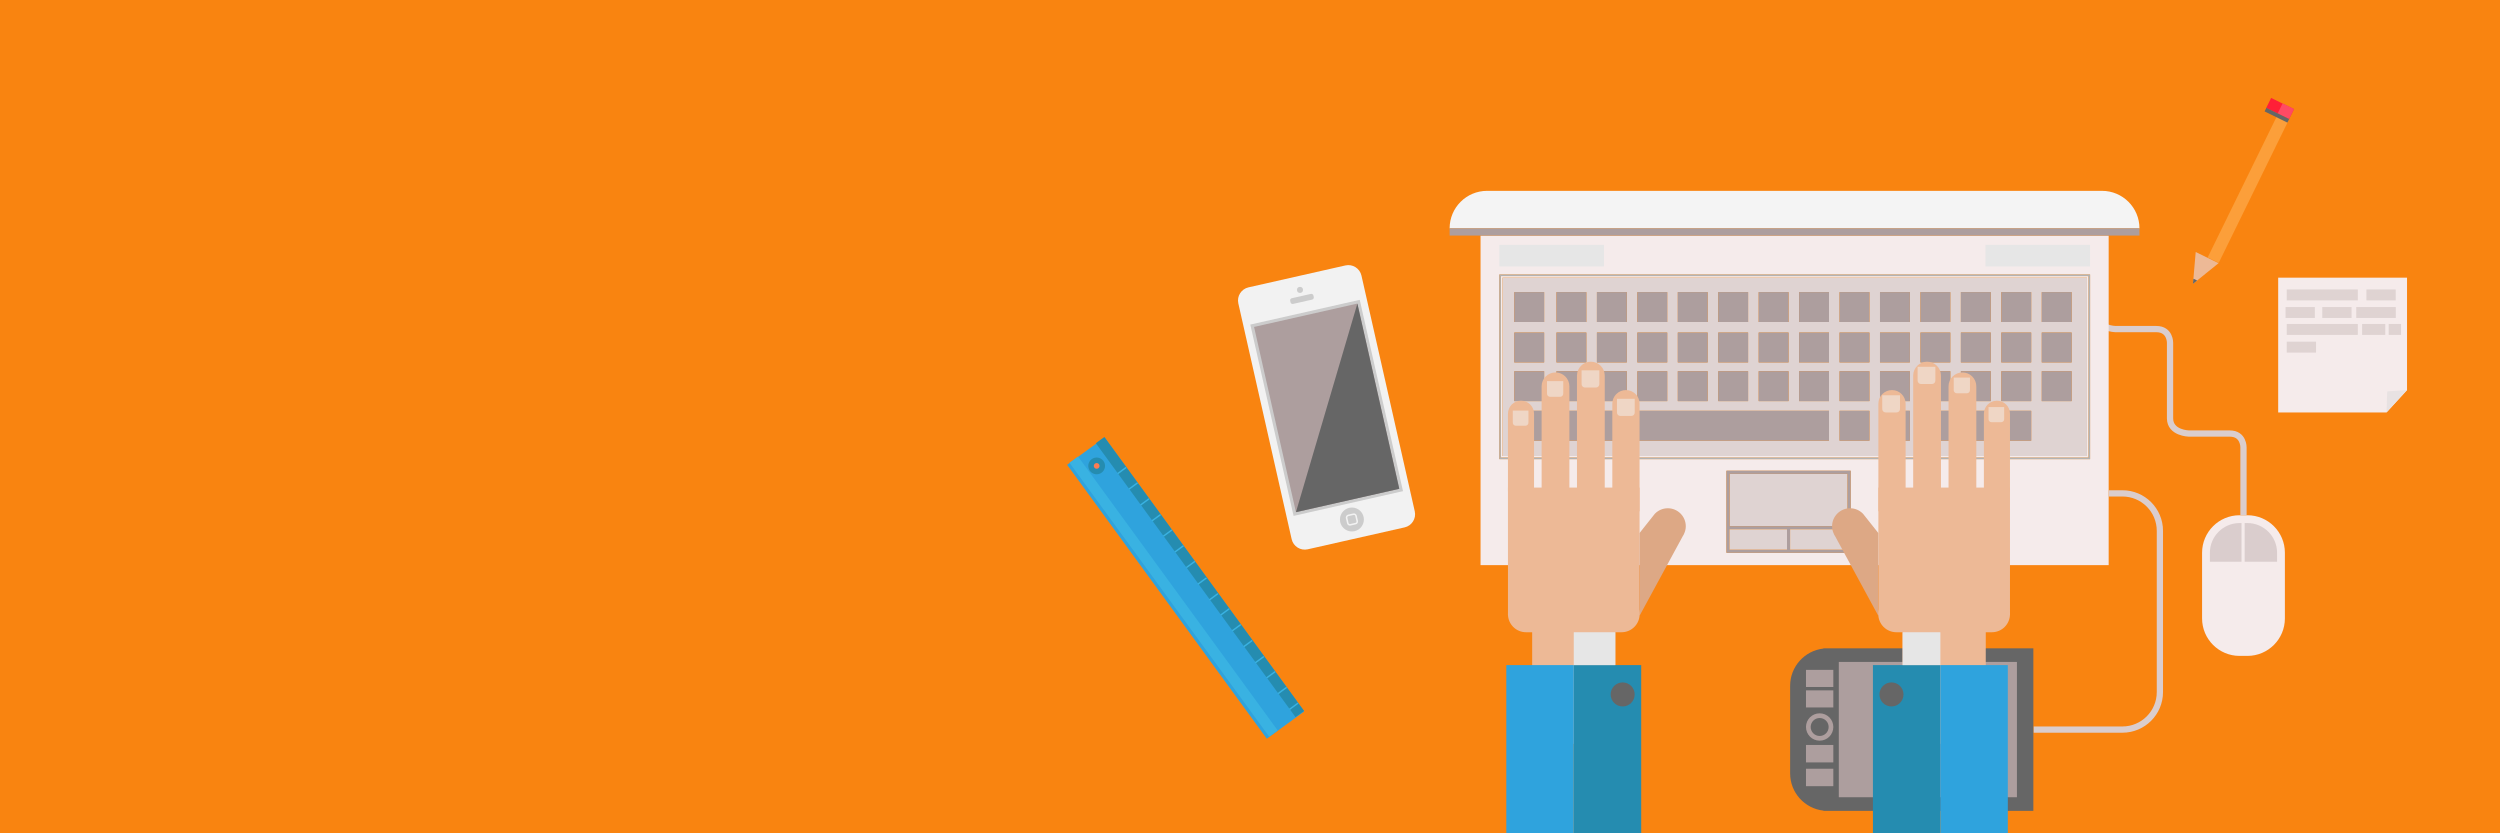 <?xml version="1.0" encoding="utf-8"?>
<!-- Generator: Adobe Illustrator 16.0.0, SVG Export Plug-In . SVG Version: 6.00 Build 0)  -->
<!DOCTYPE svg PUBLIC "-//W3C//DTD SVG 1.1//EN" "http://www.w3.org/Graphics/SVG/1.1/DTD/svg11.dtd">
<svg version="1.1" xmlns="http://www.w3.org/2000/svg" xmlns:xlink="http://www.w3.org/1999/xlink" x="0px" y="0px" width="800px"
	 height="266.666px" viewBox="0 0 800 266.666" enable-background="new 0 0 800 266.666" xml:space="preserve">
<g id="Background">
</g>
<g id="Objects">
	<g>
		<rect fill="#F98410" width="800" height="266.666"/>
		<g>
			<path fill="#F5EBEB" d="M731.165,197.887c0,6.627-5.373,12-12,12h-2.5c-6.627,0-12-5.373-12-12v-21.01c0-6.627,5.373-12,12-12
				h2.5c6.627,0,12,5.373,12,12V197.887z"/>
			<path fill="#DACDCD" d="M717.29,179.752h-10.125v-2.875c0-5.238,4.262-9.5,9.5-9.5h0.625V179.752z"/>
			<path fill="#DACDCD" d="M728.665,179.752H718.29v-12.375h0.875c5.238,0,9.5,4.262,9.5,9.5V179.752z"/>
			<path fill="none" stroke="#DACDCD" stroke-width="2" stroke-miterlimit="10" d="M670.915,84.201c0,0,0,10.375,0,16.25
				c0,4.711,6,4.855,6,4.855h13.105c4.479,0,4.395,4.395,4.395,4.395v21.75v-13.824c0,0,0,10.375,0,16.25c0,4.711,6,4.855,6,4.855
				h13.105c4.479,0,4.395,4.395,4.395,4.395v21.75"/>
			<g>
				<path fill="#F5EBEB" d="M480.283,88.346v58.078h187.548h0.5V88.346h-0.5H480.283z M667.831,145.924H480.783V88.846h187.048
					V145.924z"/>
				<path fill="#F5EBEB" d="M473.774,75.383V180.84h201V75.383H473.774z M592.214,168.383v4.5v4h-19.375h-1h-19.375v-4v-4.5v-17.75
					h39.75V168.383z M668.831,146.924h-1H479.783V87.846h188.048h1V146.924z"/>
				<path fill="#DFD3D2" d="M480.783,145.924h187.048V88.846H480.783V145.924z M653.363,93.473h9.563v9.564h-9.563V93.473z
					 M653.363,106.414h9.563v9.564h-9.563V106.414z M653.363,118.791h9.563v9.566h-9.563V118.791z M649.987,141.016h-22.506v-9.564
					h22.506V141.016z M640.421,93.473h9.564v9.564h-9.564V93.473z M640.421,106.414h9.564v9.564h-9.564V106.414z M640.421,118.791
					h9.564v9.566h-9.564V118.791z M627.48,93.473h9.563v9.564h-9.563V93.473z M627.48,106.414h9.563v9.564h-9.563V106.414z
					 M627.48,118.791h9.563v9.566h-9.563V118.791z M614.539,93.473h9.563v9.564h-9.563V93.473z M614.539,106.414h9.563v9.564h-9.563
					V106.414z M614.539,118.791h9.563v9.566h-9.563V118.791z M614.539,131.451h9.563v9.564h-9.563V131.451z M601.597,93.473h9.564
					v9.564h-9.564V93.473z M601.597,106.414h9.564v9.564h-9.564V106.414z M601.597,118.791h9.564v9.566h-9.564V118.791z
					 M601.597,131.451h9.564v9.564h-9.564V131.451z M588.657,93.473h9.563v9.564h-9.563V93.473z M588.657,106.414h9.563v9.564
					h-9.563V106.414z M588.657,118.791h9.563v9.566h-9.563V118.791z M588.657,131.451h9.563v9.564h-9.563V131.451z M575.715,93.473
					h9.565v9.564h-9.565V93.473z M575.715,106.414h9.565v9.564h-9.565V106.414z M575.715,118.791h9.565v9.566h-9.565V118.791z
					 M562.774,93.473h9.564v9.564h-9.564V93.473z M562.774,106.414h9.564v9.564h-9.564V106.414z M562.774,118.791h9.564v9.566
					h-9.564V118.791z M549.833,93.473h9.564v9.564h-9.564V93.473z M549.833,106.414h9.564v9.564h-9.564V106.414z M549.833,118.791
					h9.564v9.566h-9.564V118.791z M536.892,93.473h9.565v9.564h-9.565V93.473z M536.892,106.414h9.565v9.564h-9.565V106.414z
					 M536.892,118.791h9.565v9.566h-9.565V118.791z M523.951,93.473h9.564v9.564h-9.564V93.473z M523.951,106.414h9.564v9.564
					h-9.564V106.414z M523.951,118.791h9.564v9.566h-9.564V118.791z M511.011,93.473h9.564v9.564h-9.564V93.473z M511.011,106.414
					h9.564v9.564h-9.564V106.414z M511.011,118.791h9.564v9.566h-9.564V118.791z M511.011,131.451h74.27v9.564h-74.27V131.451z
					 M498.069,93.473h9.564v9.564h-9.564V93.473z M498.069,106.414h9.564v9.564h-9.564V106.414z M498.069,118.791h9.564v9.566
					h-9.564V118.791z M498.069,131.451h9.564v9.564h-9.564V131.451z M484.565,93.473h9.565v9.564h-9.565V93.473z M484.565,106.414
					h9.565v9.564h-9.565V106.414z M484.565,118.791h9.565v9.566h-9.565V118.791z M484.565,131.451h9.565v9.564h-9.565V131.451z"/>
				<rect x="484.565" y="93.473" fill="#AD9E9E" width="9.565" height="9.564"/>
				<rect x="498.069" y="93.473" fill="#AD9E9E" width="9.564" height="9.564"/>
				<rect x="511.011" y="93.473" fill="#AD9E9E" width="9.564" height="9.564"/>
				<rect x="523.951" y="93.473" fill="#AD9E9E" width="9.564" height="9.564"/>
				<rect x="536.892" y="93.473" fill="#AD9E9E" width="9.565" height="9.564"/>
				<rect x="549.833" y="93.473" fill="#AD9E9E" width="9.564" height="9.564"/>
				<rect x="562.774" y="93.473" fill="#AD9E9E" width="9.564" height="9.564"/>
				<rect x="575.715" y="93.473" fill="#AD9E9E" width="9.565" height="9.564"/>
				<rect x="588.657" y="93.473" fill="#AD9E9E" width="9.563" height="9.564"/>
				<rect x="601.597" y="93.473" fill="#AD9E9E" width="9.564" height="9.564"/>
				<rect x="614.539" y="93.473" fill="#AD9E9E" width="9.563" height="9.564"/>
				<rect x="627.48" y="93.473" fill="#AD9E9E" width="9.563" height="9.564"/>
				<rect x="640.421" y="93.473" fill="#AD9E9E" width="9.564" height="9.564"/>
				<rect x="653.363" y="93.473" fill="#AD9E9E" width="9.563" height="9.564"/>
				<rect x="484.565" y="106.414" fill="#AD9E9E" width="9.565" height="9.564"/>
				<rect x="498.069" y="106.414" fill="#AD9E9E" width="9.564" height="9.564"/>
				<rect x="511.011" y="106.414" fill="#AD9E9E" width="9.564" height="9.564"/>
				<rect x="523.951" y="106.414" fill="#AD9E9E" width="9.564" height="9.564"/>
				<rect x="536.892" y="106.414" fill="#AD9E9E" width="9.565" height="9.564"/>
				<rect x="549.833" y="106.414" fill="#AD9E9E" width="9.564" height="9.564"/>
				<rect x="562.774" y="106.414" fill="#AD9E9E" width="9.564" height="9.564"/>
				<rect x="575.715" y="106.414" fill="#AD9E9E" width="9.565" height="9.564"/>
				<rect x="588.657" y="106.414" fill="#AD9E9E" width="9.563" height="9.564"/>
				<rect x="601.597" y="106.414" fill="#AD9E9E" width="9.564" height="9.564"/>
				<rect x="614.539" y="106.414" fill="#AD9E9E" width="9.563" height="9.564"/>
				<rect x="627.48" y="106.414" fill="#AD9E9E" width="9.563" height="9.564"/>
				<rect x="640.421" y="106.414" fill="#AD9E9E" width="9.564" height="9.564"/>
				<rect x="653.363" y="106.414" fill="#AD9E9E" width="9.563" height="9.564"/>
				<rect x="484.565" y="118.791" fill="#AD9E9E" width="9.565" height="9.566"/>
				<rect x="498.069" y="118.791" fill="#AD9E9E" width="9.564" height="9.566"/>
				<rect x="511.011" y="118.791" fill="#AD9E9E" width="9.564" height="9.566"/>
				<rect x="523.951" y="118.791" fill="#AD9E9E" width="9.564" height="9.566"/>
				<rect x="536.892" y="118.791" fill="#AD9E9E" width="9.565" height="9.566"/>
				<rect x="549.833" y="118.791" fill="#AD9E9E" width="9.564" height="9.566"/>
				<rect x="562.774" y="118.791" fill="#AD9E9E" width="9.564" height="9.566"/>
				<rect x="575.715" y="118.791" fill="#AD9E9E" width="9.565" height="9.566"/>
				<rect x="588.657" y="118.791" fill="#AD9E9E" width="9.563" height="9.566"/>
				<rect x="601.597" y="118.791" fill="#AD9E9E" width="9.564" height="9.566"/>
				<rect x="614.539" y="118.791" fill="#AD9E9E" width="9.563" height="9.566"/>
				<rect x="627.48" y="118.791" fill="#AD9E9E" width="9.563" height="9.566"/>
				<rect x="640.421" y="118.791" fill="#AD9E9E" width="9.564" height="9.566"/>
				<rect x="653.363" y="118.791" fill="#AD9E9E" width="9.563" height="9.566"/>
				<rect x="484.565" y="131.451" fill="#AD9E9E" width="9.565" height="9.564"/>
				<rect x="498.069" y="131.451" fill="#AD9E9E" width="9.564" height="9.564"/>
				<rect x="511.011" y="131.451" fill="#AD9E9E" width="74.27" height="9.564"/>
				<rect x="588.657" y="131.451" fill="#AD9E9E" width="9.563" height="9.564"/>
				<rect x="601.597" y="131.451" fill="#AD9E9E" width="9.564" height="9.564"/>
				<rect x="614.539" y="131.451" fill="#AD9E9E" width="9.563" height="9.564"/>
				<rect x="627.481" y="131.451" fill="#AD9E9E" width="22.506" height="9.564"/>
				<polygon fill="#DFD3D2" points="571.839,168.383 572.839,168.383 591.214,168.383 591.214,151.633 553.464,151.633 
					553.464,168.383 				"/>
				<path fill="#AD9E9E" d="M552.464,168.383v4.5v4h19.375h1h19.375v-4v-4.5v-17.75h-39.75V168.383z M591.214,151.633v16.75h-18.375
					h-1h-18.375v-16.75H591.214z M572.839,175.883v-6.5h18.375v2.5v4H572.839z M553.464,171.883v-2.5h18.375v6.5h-18.375V171.883z"
					/>
				<polygon fill="#DFD3D2" points="571.839,169.383 553.464,169.383 553.464,171.883 553.464,175.883 571.839,175.883 				"/>
				<polygon fill="#DFD3D2" points="591.214,171.883 591.214,169.383 572.839,169.383 572.839,175.883 591.214,175.883 				"/>
				<path fill="#B3B3B3" d="M479.783,87.846v59.078h188.048h1V87.846h-1H479.783z M668.331,88.346v58.078h-0.5H480.283V88.346
					h187.548H668.331z"/>
				<rect x="479.783" y="78.361" fill="#E6E6E6" width="33.491" height="6.896"/>
				<rect x="635.341" y="78.361" fill="#E6E6E6" width="33.49" height="6.896"/>
				<g>
					<path fill="#F4F4F4" d="M672.629,61.07h-196.75c-6.628,0-12,5.372-12,12h220.75C684.629,66.442,679.257,61.07,672.629,61.07z"
						/>
					<rect x="463.879" y="73.07" fill="#AD9E9E" width="220.75" height="2.313"/>
				</g>
			</g>
			<g>
				<g>
					<g>
						<g>
							
								<rect x="372.058" y="133.99" transform="matrix(0.808 -0.589 0.589 0.808 -38.062 259.617)" fill="#2FA3DD" width="14.804" height="108.481"/>
						</g>
					</g>
				</g>
				<g>
					<g>
						<g>
							
								<rect x="382.38" y="130.63" transform="matrix(0.808 -0.589 0.589 0.808 -35.232 261.5)" fill="#258CB0" width="3.386" height="108.479"/>
						</g>
					</g>
				</g>
				<g>
					<g>
						<g>
							
								<rect x="373.929" y="136.788" transform="matrix(0.808 -0.589 0.589 0.808 -40.461 257.803)" fill="#39B2E2" width="3.387" height="108.48"/>
						</g>
					</g>
				</g>
				<g>
					<g>
						<circle fill="#FE7C52" cx="350.931" cy="149.091" r="1.801"/>
					</g>
				</g>
				<g>
					<g>
						<path fill="#258CB0" d="M352.513,151.262c-1.197,0.873-2.879,0.607-3.753-0.589c-0.871-1.196-0.607-2.879,0.589-3.752
							c1.196-0.872,2.881-0.608,3.752,0.589C353.975,148.705,353.709,150.391,352.513,151.262z M350.39,148.349
							c-0.41,0.299-0.5,0.874-0.2,1.284c0.298,0.409,0.875,0.498,1.282,0.201c0.409-0.298,0.5-0.873,0.2-1.283
							C351.373,148.141,350.798,148.053,350.39,148.349z"/>
					</g>
				</g>
				<g>
					<g>
						<g>
							
								<rect x="357.36" y="150.313" transform="matrix(0.808 -0.589 0.589 0.808 -19.771 240.405)" fill="#39B2E2" width="3.387" height="0.464"/>
						</g>
					</g>
					<g>
						<g>
							
								<rect x="361.028" y="155.346" transform="matrix(0.808 -0.589 0.589 0.808 -22.053 243.441)" fill="#39B2E2" width="3.386" height="0.464"/>
						</g>
					</g>
					<g>
						<g>
							
								<rect x="364.697" y="160.378" transform="matrix(0.808 -0.589 0.589 0.808 -24.298 246.633)" fill="#39B2E2" width="3.385" height="0.463"/>
						</g>
					</g>
					<g>
						<g>
							
								<rect x="368.365" y="165.411" transform="matrix(0.808 -0.589 0.589 0.808 -26.553 249.785)" fill="#39B2E2" width="3.387" height="0.463"/>
						</g>
					</g>
					<g>
						<g>
							
								<rect x="372.035" y="170.446" transform="matrix(0.808 -0.589 0.589 0.808 -28.841 252.785)" fill="#39B2E2" width="3.387" height="0.464"/>
						</g>
					</g>
					<g>
						<g>
							
								<rect x="375.703" y="175.48" transform="matrix(0.808 -0.589 0.589 0.808 -31.095 255.945)" fill="#39B2E2" width="3.386" height="0.463"/>
						</g>
					</g>
					<g>
						<g>
							
								<rect x="379.372" y="180.512" transform="matrix(0.808 -0.589 0.589 0.808 -33.361 259.035)" fill="#39B2E2" width="3.387" height="0.463"/>
						</g>
					</g>
					<g>
						<g>
							
								<rect x="383.039" y="185.543" transform="matrix(0.808 -0.589 0.589 0.808 -35.572 262.427)" fill="#39B2E2" width="3.387" height="0.465"/>
						</g>
					</g>
					<g>
						<g>
							
								<rect x="386.708" y="190.575" transform="matrix(0.808 -0.589 0.589 0.808 -37.833 265.555)" fill="#39B2E2" width="3.387" height="0.465"/>
						</g>
					</g>
					<g>
						<g>
							
								<rect x="390.376" y="195.609" transform="matrix(0.808 -0.589 0.589 0.808 -40.129 268.483)" fill="#39B2E2" width="3.386" height="0.463"/>
						</g>
					</g>
					<g>
						<g>
							
								<rect x="394.045" y="200.642" transform="matrix(0.808 -0.589 0.589 0.808 -42.384 271.637)" fill="#39B2E2" width="3.387" height="0.464"/>
						</g>
					</g>
					<g>
						<g>
							
								<rect x="397.713" y="205.675" transform="matrix(0.808 -0.589 0.589 0.808 -44.638 274.81)" fill="#39B2E2" width="3.385" height="0.464"/>
						</g>
					</g>
					<g>
						<g>
							
								<rect x="401.383" y="210.708" transform="matrix(0.808 -0.589 0.589 0.808 -46.879 278.072)" fill="#39B2E2" width="3.387" height="0.465"/>
						</g>
					</g>
					<g>
						<g>
							
								<rect x="405.051" y="215.743" transform="matrix(0.808 -0.589 0.589 0.808 -49.172 280.988)" fill="#39B2E2" width="3.386" height="0.464"/>
						</g>
					</g>
					<g>
						<g>
							
								<rect x="408.72" y="220.775" transform="matrix(0.808 -0.589 0.589 0.808 -51.431 284.114)" fill="#39B2E2" width="3.386" height="0.464"/>
						</g>
					</g>
					<g>
						<g>
							
								<rect x="412.388" y="225.808" transform="matrix(0.808 -0.589 0.589 0.808 -53.691 287.24)" fill="#39B2E2" width="3.386" height="0.463"/>
						</g>
					</g>
				</g>
			</g>
			<path fill="none" stroke="#DACDCD" stroke-width="2" stroke-miterlimit="10" d="M674.774,157.88h4.391c6.627,0,12,5.372,12,12
				v51.589c0,6.628-5.373,12-12,12h-28.431"/>
			<path fill="#666666" d="M584.947,207.459h-0.108h-1.334v0.078c-5.999,0.664-10.666,5.746-10.666,11.922v28.021
				c0,6.177,4.667,11.257,10.666,11.922v0.078h1.334h0.108h65.725v-52.021H584.947z"/>
			<rect x="588.415" y="211.82" fill="#AD9E9E" width="57" height="43.298"/>
			<rect x="577.916" y="245.992" fill="#AD9E9E" width="8.749" height="5.584"/>
			<rect x="577.916" y="238.387" fill="#AD9E9E" width="8.749" height="5.584"/>
			<rect x="577.916" y="220.914" fill="#AD9E9E" width="8.749" height="5.472"/>
			<rect x="577.916" y="214.361" fill="#AD9E9E" width="8.749" height="5.473"/>
			<circle fill="#AD9E9E" cx="582.291" cy="232.637" r="4.375"/>
			<circle fill="#666666" cx="582.291" cy="232.637" r="2.875"/>
			<g>
				<g>
					<path fill="#F2F2F2" d="M452.726,163.629c0.521,2.302-0.937,4.611-3.238,5.131l-31.027,7.018
						c-2.303,0.521-4.612-0.938-5.133-3.238L396.265,97.09c-0.52-2.302,0.938-4.611,3.24-5.132l31.027-7.017
						c2.302-0.521,4.611,0.938,5.132,3.238L452.726,163.629z"/>
				</g>
				<g>
					<path fill="#F2F2F2" d="M413.573,165.706l-14.071-62.22l35.992-8.139l14.071,62.22L413.573,165.706z M401.895,104.996
						l13.188,58.318l32.09-7.257l-13.188-58.319L401.895,104.996z"/>
				</g>
				<g>
					<circle fill="#CCCCCC" cx="432.611" cy="166.242" r="3.833"/>
				</g>
				<g>
					<path fill="#F2F2F2" d="M431.962,168.205c-0.434,0-0.817-0.307-0.913-0.73l-0.379-1.674c-0.112-0.504,0.205-1.006,0.708-1.119
						l1.675-0.379c0.495-0.119,1.006,0.209,1.118,0.707l0.379,1.674c0.055,0.243,0.012,0.494-0.121,0.706
						c-0.134,0.212-0.342,0.358-0.586,0.413l-1.673,0.379C432.102,168.197,432.031,168.205,431.962,168.205z M433.259,164.779
						c-0.032,0-0.064,0.004-0.097,0.01l-1.675,0.379c-0.234,0.054-0.382,0.288-0.329,0.523l0.379,1.674
						c0.051,0.229,0.286,0.377,0.522,0.329l1.673-0.379c0.114-0.026,0.211-0.095,0.273-0.192c0.062-0.099,0.082-0.216,0.056-0.33
						l-0.379-1.674C433.639,164.922,433.46,164.779,433.259,164.779z"/>
				</g>
				<g>
					<path fill="#CCCCCC" d="M420.402,95.053c0.084,0.371-0.148,0.738-0.518,0.822l-6.103,1.379
						c-0.369,0.084-0.736-0.148-0.819-0.518l-0.109-0.484c-0.084-0.369,0.147-0.737,0.517-0.82l6.102-1.381
						c0.37-0.083,0.737,0.148,0.821,0.52L420.402,95.053z"/>
				</g>
				<g>
					<circle fill="#CCCCCC" cx="415.995" cy="92.766" r="0.973"/>
				</g>
				<g>
					<g>
						
							<rect x="407.081" y="99.63" transform="matrix(0.975 -0.221 0.221 0.975 -18.333 96.868)" fill="#AD9E9E" width="34.901" height="61.771"/>
					</g>
					<g>
						<path fill="#CCCCCC" d="M413.946,165.088l-13.846-61.225l35.016-7.918l13.846,61.224L413.946,165.088z M401.297,104.618
							l13.403,59.273l33.066-7.478l-13.404-59.273L401.297,104.618z"/>
					</g>
				</g>
				<g>
					<polygon fill="#666666" points="414.7,163.892 434.362,97.141 447.767,156.414 					"/>
				</g>
			</g>
			<g>
				<rect x="482.546" y="156.023" fill="#EDB996" width="42.115" height="40.744"/>
				<path fill="#EDB996" d="M497.764,119.177c2.453,0,4.443,1.99,4.443,4.444v33.684h-8.889v-33.684
					C493.318,121.167,495.308,119.177,497.764,119.177z"/>
				<path fill="#EDB996" d="M509.075,115.742c2.453,0,4.443,1.99,4.443,4.445v37.585l-8.887-1.028v-36.557
					C504.632,117.732,506.62,115.742,509.075,115.742z"/>
				<path fill="#EDB996" d="M520.303,124.824c2.405,0,4.358,1.953,4.358,4.359v34.426h-8.719v-34.426
					C515.942,126.777,517.895,124.824,520.303,124.824z"/>
				<path fill="#EDB996" d="M486.72,128.217c2.305,0,4.175,1.87,4.175,4.174v24.354l-8.349,0.561v-24.914
					C482.546,130.087,484.414,128.217,486.72,128.217z"/>
				<path fill="#DDA885" d="M524.661,197.051v-26.488l4.908-6.182l0.005,0.004c1.046-1.072,2.503-1.742,4.118-1.742
					c3.182,0,5.762,2.58,5.762,5.762c0,0.926-0.239,1.789-0.627,2.563l0.015,0.011l-0.273,0.465c-0.043,0.07-0.08,0.148-0.127,0.217
					L524.661,197.051z"/>
				<path fill="#EDB996" d="M482.546,196.535c0,3.194,2.59,5.783,5.786,5.783h30.565c3.195,0,5.786-2.589,5.786-5.783l0,0
					c0-3.194-2.591-5.783-5.786-5.783h-30.565C485.136,190.752,482.546,193.341,482.546,196.535L482.546,196.535z"/>
				<rect x="490.295" y="195.792" fill="#EDB996" width="26.615" height="42.23"/>
			</g>
			<g>
				<rect x="601.077" y="156.023" fill="#EDB996" width="42.115" height="40.744"/>
				<path fill="#EDB996" d="M627.975,119.177c-2.453,0-4.443,1.99-4.443,4.444v33.684h8.889v-33.684
					C632.42,121.167,630.431,119.177,627.975,119.177z"/>
				<path fill="#EDB996" d="M616.663,115.742c-2.453,0-4.443,1.99-4.443,4.445v37.585l8.887-1.028v-36.557
					C621.106,117.732,619.118,115.742,616.663,115.742z"/>
				<path fill="#EDB996" d="M605.436,124.824c-2.405,0-4.358,1.953-4.358,4.359v34.426h8.719v-34.426
					C609.796,126.777,607.844,124.824,605.436,124.824z"/>
				<path fill="#EDB996" d="M639.019,128.217c-2.305,0-4.175,1.87-4.175,4.174v24.354l8.349,0.561v-24.914
					C643.192,130.087,641.324,128.217,639.019,128.217z"/>
				<path fill="#DDA885" d="M601.055,197.051v-26.488l-4.908-6.182l-0.005,0.004c-1.046-1.072-2.503-1.742-4.118-1.742
					c-3.182,0-5.762,2.58-5.762,5.762c0,0.926,0.239,1.789,0.627,2.563l-0.015,0.011l0.273,0.465c0.043,0.07,0.08,0.148,0.127,0.217
					L601.055,197.051z"/>
				<path fill="#EDB996" d="M643.192,196.535c0,3.194-2.59,5.783-5.786,5.783h-30.565c-3.195,0-5.786-2.589-5.786-5.783l0,0
					c0-3.194,2.591-5.783,5.786-5.783h30.565C640.603,190.752,643.192,193.341,643.192,196.535L643.192,196.535z"/>
				<rect x="608.828" y="195.792" fill="#EDB996" width="26.615" height="42.23"/>
			</g>
			<g>
				<rect x="503.604" y="212.832" fill="#258CB0" width="21.584" height="53.819"/>
				<rect x="482.02" y="212.832" fill="#2FA3DD" width="21.584" height="53.819"/>
			</g>
			<circle fill="#666666" cx="519.25" cy="222.221" r="3.848"/>
			<g>
				<rect x="599.335" y="212.832" fill="#258CB0" width="21.584" height="53.819"/>
				<rect x="620.919" y="212.832" fill="#2FA3DD" width="21.584" height="53.819"/>
			</g>
			<circle fill="#666666" cx="605.272" cy="222.221" r="3.848"/>
			<path fill="#EFD6C5" d="M608,126.479h-5.688v4.25h0.031c-0.008,0.053-0.031,0.1-0.031,0.156c0,0.604,0.489,1.094,1.094,1.094h3.5
				c0.604,0,1.094-0.49,1.094-1.094c0-0.057-0.023-0.104-0.031-0.156H608V126.479z"/>
			<path fill="#EFD6C5" d="M619.319,117.385h-5.688v4.25h0.031c-0.008,0.054-0.031,0.102-0.031,0.156
				c0,0.604,0.489,1.094,1.094,1.094h3.5c0.604,0,1.094-0.489,1.094-1.094c0-0.055-0.023-0.103-0.031-0.156h0.031V117.385z"/>
			<path fill="#EFD6C5" d="M630.389,120.824h-5.201v3.886h0.029c-0.008,0.049-0.029,0.093-0.029,0.144c0,0.552,0.447,1,1,1h3.2
				c0.553,0,1.001-0.448,1.001-1c0-0.051-0.021-0.095-0.029-0.144h0.029V120.824z"/>
			<path fill="#EFD6C5" d="M641.335,130.262h-5.008v3.74h0.028c-0.007,0.048-0.028,0.09-0.028,0.139
				c0,0.531,0.431,0.963,0.963,0.963h3.082c0.532,0,0.963-0.432,0.963-0.963c0-0.049-0.021-0.091-0.028-0.139h0.028V130.262z"/>
			<path fill="#EFD6C5" d="M517.428,127.609h5.688v4.25h-0.031c0.008,0.053,0.031,0.1,0.031,0.156c0,0.604-0.489,1.094-1.094,1.094
				h-3.5c-0.604,0-1.094-0.49-1.094-1.094c0-0.057,0.023-0.104,0.031-0.156h-0.031V127.609z"/>
			<path fill="#EFD6C5" d="M506.108,118.516h5.688v4.25h-0.031c0.008,0.054,0.031,0.102,0.031,0.156
				c0,0.604-0.489,1.094-1.094,1.094h-3.5c-0.604,0-1.094-0.489-1.094-1.094c0-0.055,0.023-0.103,0.031-0.156h-0.031V118.516z"/>
			<path fill="#EFD6C5" d="M495.039,121.955h5.201v3.886h-0.029c0.008,0.049,0.029,0.093,0.029,0.144c0,0.552-0.447,1-1,1h-3.2
				c-0.553,0-1.001-0.448-1.001-1c0-0.051,0.021-0.095,0.029-0.144h-0.029V121.955z"/>
			<path fill="#EFD6C5" d="M484.093,131.393h5.008v3.74h-0.028c0.007,0.048,0.028,0.09,0.028,0.139c0,0.531-0.431,0.963-0.963,0.963
				h-3.082c-0.532,0-0.963-0.432-0.963-0.963c0-0.049,0.021-0.091,0.028-0.139h-0.028V131.393z"/>
			<rect x="503.604" y="202.318" fill="#E6E6E6" width="13.307" height="10.514"/>
			<rect x="608.828" y="202.318" fill="#E6E6E6" width="12.091" height="10.514"/>
			<polygon fill="#F5EBEB" points="763.688,131.979 729.02,131.979 729.02,88.846 770.25,88.846 770.25,124.818 			"/>
			<rect x="731.75" y="92.625" fill="#DFD3D2" width="22.75" height="3.5"/>
			<rect x="731.75" y="103.667" fill="#DFD3D2" width="22.75" height="3.5"/>
			<rect x="754" y="98.255" fill="#DFD3D2" width="12.655" height="3.5"/>
			<rect x="757.25" y="92.625" fill="#DFD3D2" width="9.375" height="3.5"/>
			<rect x="731.75" y="109.334" fill="#DFD3D2" width="9.375" height="3.5"/>
			<rect x="755.875" y="103.667" fill="#DFD3D2" width="7.416" height="3.5"/>
			<rect x="764.375" y="103.667" fill="#DFD3D2" width="3.958" height="3.5"/>
			<rect x="743.125" y="98.255" fill="#DFD3D2" width="9.375" height="3.5"/>
			<rect x="731.375" y="98.255" fill="#DFD3D2" width="9.375" height="3.5"/>
			<polygon fill="#E8E2E2" points="763.688,131.979 763.906,125.25 770.25,124.818 			"/>
			<g>
				<g>
					<g>
						<g>
							<g>
								
									<rect x="725.57" y="32.908" transform="matrix(0.898 0.44 -0.44 0.898 89.675 -317.466)" fill="#FF1F37" width="8.137" height="3.591"/>
							</g>
						</g>
					</g>
					<g>
						<g>
							<g>
								
									<rect x="729.432" y="33.803" transform="matrix(0.898 0.44 -0.44 0.898 90.273 -318.213)" fill="#FF4A64" width="4.068" height="3.591"/>
							</g>
						</g>
					</g>
					<g>
						<g>
							<g>
								
									<rect x="717.094" y="35.189" transform="matrix(0.898 0.44 -0.44 0.898 100.052 -310.368)" fill="#FC9F3A" width="4.205" height="50.691"/>
							</g>
						</g>
					</g>
					<g>
						<g>
							<g>
								
									<rect x="713.563" y="33.458" transform="matrix(0.898 0.44 -0.44 0.898 98.893 -308.927)" fill="#F98410" width="4.205" height="50.692"/>
							</g>
						</g>
					</g>
					<g>
						<g>
							<g>
								
									<rect x="724.512" y="36.274" transform="matrix(0.898 0.44 -0.44 0.898 90.575 -316.844)" fill="#666666" width="8.138" height="1.269"/>
							</g>
						</g>
					</g>
					<polygon fill="#EDB996" points="702.628,80.641 701.747,90.838 709.936,84.221 					"/>
				</g>
				<polygon fill="#666666" points="701.747,90.838 701.891,89.181 703.086,89.757 				"/>
			</g>
		</g>
	</g>
	<g>
		<rect x="-1016.991" y="-471.108" fill="#EADCD6" width="800" height="266.665"/>
		<g>
			<g>
				<g>
					<path fill="#666666" d="M-645.415-337.893c-0.944,2.162-3.487,3.159-5.649,2.214l-29.15-12.735
						c-2.163-0.945-3.16-3.487-2.215-5.65l30.968-70.884c0.946-2.162,3.488-3.159,5.651-2.214l29.15,12.736
						c2.163,0.944,3.159,3.487,2.214,5.649L-645.415-337.893z"/>
				</g>
				<g>
					<path fill="#4D4D4D" d="M-651.611-415.244l-23.938,54.791l30.149,13.171l23.937-54.79L-651.611-415.244z"/>
				</g>
				<g>
					<circle fill="#4D4D4D" cx="-663.166" cy="-347.708" r="3.833"/>
				</g>
				<g>
					<path fill="#AD9E9E" d="M-664.853-346.511c-0.349-0.257-0.476-0.732-0.303-1.13l0.688-1.572
						c0.208-0.474,0.762-0.689,1.233-0.483l1.574,0.688c0.469,0.198,0.686,0.766,0.48,1.233l-0.686,1.571
						c-0.101,0.229-0.284,0.406-0.517,0.497c-0.233,0.092-0.488,0.087-0.717-0.014l-1.572-0.686
						C-664.735-346.435-664.796-346.47-664.853-346.511z M-661.776-348.503c-0.026-0.019-0.055-0.035-0.085-0.049l-1.573-0.687
						c-0.22-0.097-0.478,0.005-0.575,0.226l-0.687,1.572c-0.095,0.215,0.007,0.475,0.226,0.575l1.572,0.686
						c0.107,0.048,0.226,0.05,0.334,0.008c0.108-0.043,0.194-0.126,0.24-0.232l0.687-1.572
						C-661.556-348.162-661.615-348.384-661.776-348.503z"/>
				</g>
				<g>
					<path fill="#4D4D4D" d="M-630.812-412.284c-0.152,0.348-0.557,0.506-0.904,0.354l-5.732-2.505
						c-0.348-0.151-0.506-0.556-0.354-0.903l0.198-0.454c0.152-0.348,0.557-0.507,0.903-0.355l5.732,2.505
						c0.348,0.151,0.506,0.556,0.354,0.904L-630.812-412.284z"/>
				</g>
				<g>
					<circle fill="#4D4D4D" cx="-633.006" cy="-416.739" r="0.973"/>
				</g>
				<g>
					<g>
						
							<rect x="-665.952" y="-412.157" transform="matrix(0.916 0.4 -0.4 0.916 -206.886 227.742)" fill="#AD9E9E" width="34.901" height="61.77"/>
					</g>
					<g>
						<path fill="#4D4D4D" d="M-677.517-359.698l25.131-57.521l32.897,14.372l-25.13,57.52L-677.517-359.698z M-651.869-415.902
							l-24.33,55.687l31.065,13.573l24.329-55.688L-651.869-415.902z"/>
					</g>
				</g>
				<g>
					<polygon fill="#E6E6E6" points="-676.199,-360.216 -620.805,-402.33 -645.134,-346.643 					"/>
				</g>
			</g>
			<rect x="-819.041" y="-413.535" fill="#FFFFFF" width="94.05" height="132.852"/>
			<path fill="#AD9E9E" d="M-819.417-413.535c-3.315,0-6.004,2.688-6.004,6.004v120.844c0,3.316,2.688,6.004,6.004,6.004
				c0.129,0,0.249-0.029,0.376-0.037v-132.776C-819.168-413.506-819.288-413.535-819.417-413.535z"/>
			<g>
				<path fill="#808080" d="M-820.878-406.053c0,0.428-0.282,0.774-0.632,0.774h-5.632c-0.35,0-0.632-0.347-0.632-0.774l0,0
					c0-0.428,0.282-0.773,0.632-0.773h5.632C-821.16-406.826-820.878-406.48-820.878-406.053L-820.878-406.053z"/>
				<path fill="#808080" d="M-820.878-399.93c0,0.428-0.283,0.774-0.632,0.774h-5.632c-0.35,0-0.632-0.347-0.632-0.774l0,0
					c0-0.428,0.283-0.773,0.632-0.773h5.632C-821.161-400.703-820.878-400.357-820.878-399.93L-820.878-399.93z"/>
				<path fill="#808080" d="M-820.878-393.807c0,0.428-0.282,0.774-0.632,0.774h-5.632c-0.35,0-0.632-0.347-0.632-0.774l0,0
					c0-0.427,0.282-0.773,0.632-0.773h5.632C-821.16-394.58-820.878-394.234-820.878-393.807L-820.878-393.807z"/>
				<path fill="#808080" d="M-820.878-387.683c0,0.428-0.282,0.774-0.631,0.774h-5.632c-0.35,0-0.632-0.347-0.632-0.774l0,0
					c0-0.427,0.282-0.773,0.632-0.773h5.632C-821.16-388.457-820.878-388.11-820.878-387.683L-820.878-387.683z"/>
				<path fill="#808080" d="M-820.878-381.56c0,0.428-0.282,0.774-0.632,0.774h-5.632c-0.35,0-0.632-0.347-0.632-0.774l0,0
					c0-0.428,0.282-0.773,0.632-0.773h5.632C-821.16-382.333-820.878-381.988-820.878-381.56L-820.878-381.56z"/>
				<path fill="#808080" d="M-820.878-375.437c0,0.427-0.282,0.774-0.632,0.774h-5.631c-0.35,0-0.632-0.347-0.632-0.774l0,0
					c0-0.428,0.283-0.774,0.632-0.774h5.631C-821.16-376.211-820.878-375.865-820.878-375.437L-820.878-375.437z"/>
				<path fill="#808080" d="M-820.878-369.313c0,0.427-0.282,0.774-0.632,0.774h-5.632c-0.35,0-0.632-0.347-0.632-0.774l0,0
					c0-0.428,0.282-0.773,0.632-0.773h5.632C-821.16-370.087-820.878-369.742-820.878-369.313L-820.878-369.313z"/>
				<path fill="#808080" d="M-820.878-363.19c0,0.428-0.282,0.774-0.632,0.774h-5.632c-0.35,0-0.632-0.347-0.632-0.774l0,0
					c0-0.428,0.282-0.773,0.632-0.773h5.632C-821.16-363.964-820.878-363.618-820.878-363.19L-820.878-363.19z"/>
				<path fill="#808080" d="M-820.878-357.067c0,0.428-0.282,0.773-0.632,0.773h-5.632c-0.35,0-0.632-0.346-0.632-0.773l0,0
					c0-0.428,0.282-0.773,0.632-0.773h5.632C-821.16-357.841-820.878-357.495-820.878-357.067L-820.878-357.067z"/>
				<path fill="#808080" d="M-820.878-350.944c0,0.428-0.282,0.773-0.632,0.773h-5.632c-0.35,0-0.632-0.346-0.632-0.773l0,0
					c0-0.428,0.282-0.774,0.632-0.774h5.632C-821.16-351.718-820.878-351.372-820.878-350.944L-820.878-350.944z"/>
				<path fill="#808080" d="M-820.878-344.821c0,0.428-0.282,0.774-0.632,0.774h-5.632c-0.35,0-0.632-0.347-0.632-0.774l0,0
					c0-0.428,0.282-0.773,0.632-0.773h5.632C-821.16-345.595-820.878-345.249-820.878-344.821L-820.878-344.821z"/>
				<path fill="#808080" d="M-820.878-338.698c0,0.428-0.282,0.774-0.632,0.774h-5.632c-0.35,0-0.632-0.346-0.632-0.774l0,0
					c0-0.428,0.282-0.773,0.632-0.773h5.632C-821.16-339.472-820.878-339.126-820.878-338.698L-820.878-338.698z"/>
				<path fill="#808080" d="M-820.878-332.575c0,0.428-0.282,0.774-0.632,0.774h-5.632c-0.35,0-0.632-0.347-0.632-0.774l0,0
					c0-0.428,0.282-0.773,0.632-0.773h5.632C-821.16-333.348-820.878-333.003-820.878-332.575L-820.878-332.575z"/>
				<path fill="#808080" d="M-820.878-326.452c0,0.428-0.282,0.774-0.632,0.774h-5.632c-0.35,0-0.632-0.346-0.632-0.774l0,0
					c0-0.427,0.282-0.773,0.632-0.773h5.632C-821.16-327.225-820.878-326.879-820.878-326.452L-820.878-326.452z"/>
				<path fill="#808080" d="M-820.878-320.329c0,0.428-0.282,0.774-0.632,0.774h-5.632c-0.35,0-0.632-0.346-0.632-0.774l0,0
					c0-0.427,0.282-0.773,0.632-0.773h5.632C-821.16-321.103-820.878-320.756-820.878-320.329L-820.878-320.329z"/>
				<path fill="#808080" d="M-820.878-314.205c0,0.427-0.282,0.773-0.632,0.773h-5.632c-0.35,0-0.632-0.346-0.632-0.773l0,0
					c0-0.428,0.282-0.774,0.632-0.774h5.632C-821.16-314.979-820.878-314.633-820.878-314.205L-820.878-314.205z"/>
				<path fill="#808080" d="M-820.878-308.082c0,0.427-0.282,0.773-0.632,0.773h-5.632c-0.35,0-0.632-0.346-0.632-0.773l0,0
					c0-0.428,0.282-0.773,0.632-0.773h5.632C-821.16-308.855-820.878-308.51-820.878-308.082L-820.878-308.082z"/>
				<path fill="#808080" d="M-820.878-301.959c0,0.428-0.282,0.773-0.632,0.773h-5.632c-0.35,0-0.632-0.346-0.632-0.773l0,0
					c0-0.428,0.282-0.773,0.632-0.773h5.632C-821.16-302.732-820.878-302.387-820.878-301.959L-820.878-301.959z"/>
				<path fill="#808080" d="M-820.878-295.836c0,0.428-0.282,0.773-0.632,0.773h-5.632c-0.35,0-0.632-0.346-0.632-0.773l0,0
					c0-0.428,0.282-0.773,0.632-0.773h5.632C-821.16-296.609-820.878-296.264-820.878-295.836L-820.878-295.836z"/>
				<path fill="#808080" d="M-820.878-289.713c0,0.428-0.282,0.773-0.632,0.773h-5.632c-0.35,0-0.632-0.346-0.632-0.773l0,0
					c0-0.428,0.282-0.773,0.632-0.773h5.632C-821.16-290.486-820.878-290.141-820.878-289.713L-820.878-289.713z"/>
			</g>
			<g>
				<line fill="none" stroke="#E6E6E6" stroke-miterlimit="10" x1="-809.807" y1="-403.777" x2="-732.872" y2="-403.777"/>
				<line fill="none" stroke="#E6E6E6" stroke-miterlimit="10" x1="-809.807" y1="-391.435" x2="-732.872" y2="-391.435"/>
				<line fill="none" stroke="#E6E6E6" stroke-miterlimit="10" x1="-809.807" y1="-379.092" x2="-732.872" y2="-379.092"/>
				<line fill="none" stroke="#E6E6E6" stroke-miterlimit="10" x1="-809.807" y1="-366.748" x2="-732.872" y2="-366.748"/>
				<line fill="none" stroke="#E6E6E6" stroke-miterlimit="10" x1="-809.807" y1="-354.405" x2="-732.872" y2="-354.405"/>
				<line fill="none" stroke="#E6E6E6" stroke-miterlimit="10" x1="-809.807" y1="-342.063" x2="-732.872" y2="-342.063"/>
				<line fill="none" stroke="#E6E6E6" stroke-miterlimit="10" x1="-809.807" y1="-329.72" x2="-732.872" y2="-329.72"/>
				<line fill="none" stroke="#E6E6E6" stroke-miterlimit="10" x1="-809.807" y1="-317.377" x2="-732.872" y2="-317.377"/>
				<line fill="none" stroke="#E6E6E6" stroke-miterlimit="10" x1="-809.807" y1="-305.034" x2="-732.872" y2="-305.034"/>
				<line fill="none" stroke="#E6E6E6" stroke-miterlimit="10" x1="-809.807" y1="-292.691" x2="-732.872" y2="-292.691"/>
			</g>
			<g>
				<polygon fill="#D8A387" points="-737.41,-330.746 -731.106,-337.089 -704.097,-327.72 -713.214,-324.764 				"/>
				<polygon fill="#E2B08F" points="-747.16,-328.127 -740.856,-334.47 -713.322,-324.84 -722.847,-321.782 				"/>
				<g>
					<polygon fill="#EDB996" points="-688.372,-289.781 -728.62,-277.383 -740.615,-316.321 -704.097,-327.72 -696.733,-316.925 
											"/>
					<path fill="#EDB996" d="M-688.44-290.004c0.94,3.053-0.772,6.289-3.826,7.23l-29.211,8.998
						c-3.054,0.941-6.293-0.771-7.232-3.822l0,0c-0.94-3.055,0.773-6.291,3.827-7.23l29.211-9
						C-692.618-294.768-689.381-293.057-688.44-290.004L-688.44-290.004z"/>
					
						<rect x="-715.874" y="-285.451" transform="matrix(0.956 -0.294 0.294 0.956 46.685 -218.554)" fill="#EDB996" width="26.616" height="42.231"/>
					<g>
						<polygon fill="#EF7554" points="-704.929,-267.871 -725.556,-261.518 -708.286,-204.443 -685.621,-204.443 						"/>
						<polygon fill="#FE7C52" points="-684.302,-274.227 -704.929,-267.871 -685.621,-204.443 -662.991,-204.443 						"/>
					</g>
					
						<rect x="-718.299" y="-276.373" transform="matrix(0.956 -0.294 0.294 0.956 48.254 -221.751)" fill="#E6E6E6" width="12.092" height="10.513"/>
					<g>
						<path fill="#EDB996" d="M-730.416-314.247c-0.928-0.32-6.895-1.879-13.359-3.522l-1.648,7.825l-9.336-1.968l3.695-17.532
							c0,0,34.894,6.124,36.112,7.829l-17.583,5.722C-731.708-314.737-730.625-314.319-730.416-314.247z"/>
					</g>
					<circle fill="#EDB996" cx="-749.902" cy="-310.849" r="4.969"/>
					<polygon fill="#EDB996" points="-745.049,-309.739 -743.775,-317.77 -749.511,-313.393 					"/>
					<g>
						<g>
							<g>
								<g>
									<g>
										
											<rect x="-709.3" y="-326.721" transform="matrix(0.373 0.928 -0.928 0.373 -743.29 450.214)" fill="#FF1F37" width="9.309" height="4.109"/>
									</g>
								</g>
							</g>
							<g>
								<g>
									<g>
										
											<rect x="-706.105" y="-324.56" transform="matrix(0.373 0.928 -0.928 0.373 -740.666 450.767)" fill="#FF4A64" width="4.655" height="4.107"/>
									</g>
								</g>
							</g>
							<g>
								<g>
									<g>
										
											<rect x="-735.706" y="-339.704" transform="matrix(0.372 0.928 -0.928 0.372 -748.512 485.559)" fill="#FC9F3A" width="4.811" height="57.996"/>
									</g>
								</g>
							</g>
							<g>
								<g>
									<g>
										
											<rect x="-737.383" y="-343.878" transform="matrix(0.373 0.928 -0.928 0.373 -753.288 484.499)" fill="#F98410" width="4.811" height="57.995"/>
									</g>
								</g>
							</g>
							<g>
								<g>
									<g>
										
											<rect x="-711.887" y="-324.328" transform="matrix(0.373 0.928 -0.928 0.373 -744.032 453.277)" fill="#666666" width="9.31" height="1.451"/>
									</g>
								</g>
							</g>
							<polygon fill="#EDB996" points="-762.781,-306.302 -771.339,-298.309 -759.312,-297.664 							"/>
						</g>
						<polygon fill="#666666" points="-771.339,-298.309 -769.947,-299.607 -769.373,-298.203 						"/>
					</g>
					<path fill="#DDA885" d="M-728.559-277.105l-7.798-25.313l-6.511-4.463l-0.004,0.004c-1.314-0.717-2.904-0.928-4.448-0.452
						c-3.04,0.937-4.747,4.161-3.81,7.202c0.272,0.886,0.755,1.638,1.354,2.265l-0.011,0.016l0.397,0.363
						c0.063,0.055,0.121,0.117,0.186,0.17L-728.559-277.105z"/>
				</g>
			</g>
			<rect x="-809.807" y="-300.817" fill="#E6E6E6" width="38.482" height="4.153"/>
			<g>
				<g>
					
						<rect x="-942.46" y="-359.555" transform="matrix(0.943 -0.332 0.332 0.943 48.18 -315.05)" fill="#F2F2F2" width="86.294" height="121.629"/>
					
						<rect x="-954.45" y="-344.929" transform="matrix(0.943 -0.332 0.332 0.943 60.775 -329.437)" fill="#CCCCCC" width="38.482" height="4.154"/>
					
						<rect x="-939.007" y="-343.713" transform="matrix(0.943 -0.332 0.332 0.943 61.391 -323.403)" fill="#CCCCCC" width="43.647" height="4.154"/>
					
						<rect x="-915.331" y="-353.995" transform="matrix(0.943 -0.332 0.332 0.943 65.241 -321.453)" fill="#E6E6E6" width="11.837" height="4.155"/>
					
						<rect x="-893.741" y="-353.889" transform="matrix(0.943 -0.332 0.332 0.943 66.425 -314.241)" fill="#E6E6E6" width="11.835" height="4.154"/>
					
						<rect x="-951.336" y="-333.792" transform="matrix(0.944 -0.332 0.332 0.944 56.505 -332.171)" fill="#CCCCCC" width="11.836" height="4.155"/>
					
						<rect x="-934.824" y="-331.81" transform="matrix(0.943 -0.332 0.332 0.943 57.681 -321.335)" fill="#CCCCCC" width="43.648" height="4.155"/>
					
						<rect x="-889.634" y="-342.427" transform="matrix(0.944 -0.332 0.332 0.944 62.932 -311.754)" fill="#E6E6E6" width="14.503" height="4.154"/>
					
						<rect x="-947.152" y="-321.888" transform="matrix(0.944 -0.332 0.332 0.944 52.795 -330.111)" fill="#CCCCCC" width="11.836" height="4.155"/>
					
						<rect x="-901.405" y="-360.294" transform="matrix(0.943 -0.332 0.332 0.943 68.341 -315.816)" fill="#E6E6E6" width="19.836" height="4.155"/>
					
						<rect x="-915.048" y="-344.466" transform="matrix(-0.943 0.332 -0.332 -0.943 -1854.464 -368.431)" fill="#E6E6E6" width="38.482" height="4.154"/>
					
						<rect x="-927.522" y="-335.402" transform="matrix(-0.944 0.332 -0.332 -0.944 -1901.593 -342.281)" fill="#E6E6E6" width="11.836" height="4.155"/>
					
						<rect x="-949.447" y="-329.102" transform="matrix(-0.943 0.332 -0.332 -0.943 -1934.342 -324.07)" fill="#CCCCCC" width="19.836" height="4.154"/>
					
						<rect x="-922.315" y="-296.214" transform="matrix(0.943 -0.332 0.332 0.943 46.588 -315.175)" fill="#E6E6E6" width="43.648" height="4.155"/>
					
						<rect x="-877.125" y="-306.83" transform="matrix(0.943 -0.332 0.332 0.943 51.839 -305.673)" fill="#E6E6E6" width="14.502" height="4.153"/>
					
						<rect x="-861.479" y="-262.311" transform="matrix(0.943 -0.332 0.332 0.943 37.963 -297.947)" fill="#E6E6E6" width="14.503" height="4.153"/>
					
						<rect x="-934.643" y="-286.292" transform="matrix(0.944 -0.332 0.332 0.944 41.702 -323.951)" fill="#CCCCCC" width="11.836" height="4.155"/>
					
						<rect x="-902.539" y="-308.869" transform="matrix(-0.943 0.332 -0.332 -0.943 -1818.352 -303.375)" fill="#E6E6E6" width="38.482" height="4.153"/>
					
						<rect x="-915.013" y="-299.805" transform="matrix(-0.944 0.331 -0.331 -0.944 -1865.484 -277.323)" fill="#E6E6E6" width="11.836" height="4.154"/>
					
						<rect x="-936.939" y="-293.506" transform="matrix(-0.943 0.332 -0.332 -0.943 -1898.228 -258.964)" fill="#CCCCCC" width="19.837" height="4.155"/>
					
						<rect x="-942.417" y="-316.868" transform="matrix(0.944 -0.332 0.332 0.944 49.897 -324.062)" fill="#FC9F3A" width="34.836" height="17.143"/>
					
						<rect x="-904.442" y="-330.213" transform="matrix(0.943 -0.332 0.332 0.943 56.468 -312.278)" fill="#FE7C52" width="34.837" height="17.143"/>
				</g>
				<g>
					
						<rect x="-930.175" y="-360.366" transform="matrix(0.993 -0.122 0.122 0.993 29.841 -110.074)" fill="#FFFFFF" width="86.294" height="121.628"/>
					
						<rect x="-931.876" y="-352.411" transform="matrix(0.993 -0.122 0.122 0.993 35.83 -113.583)" fill="#E6E6E6" width="38.482" height="4.155"/>
					
						<rect x="-917.112" y="-347.358" transform="matrix(0.993 -0.122 0.122 0.993 35.337 -111.409)" fill="#E6E6E6" width="43.648" height="4.153"/>
					
						<rect x="-891.412" y="-355.736" transform="matrix(0.993 -0.122 0.122 0.993 36.438 -110.317)" fill="#E6E6E6" width="11.836" height="4.155"/>
					
						<rect x="-870.348" y="-351.005" transform="matrix(0.993 -0.121 0.121 0.993 35.999 -107.646)" fill="#E6E6E6" width="11.836" height="4.154"/>
					
						<rect x="-930.911" y="-343.72" transform="matrix(0.993 -0.121 0.121 0.993 34.663 -114.943)" fill="#E6E6E6" width="11.837" height="4.154"/>
					
						<rect x="-915.578" y="-334.835" transform="matrix(0.993 -0.122 0.122 0.993 33.831 -111.15)" fill="#E6E6E6" width="43.648" height="4.154"/>
					
						<rect x="-868.823" y="-338.644" transform="matrix(0.993 -0.122 0.122 0.993 34.534 -107.27)" fill="#E6E6E6" width="14.503" height="4.155"/>
					
						<rect x="-929.376" y="-331.196" transform="matrix(0.993 -0.122 0.122 0.993 33.174 -114.761)" fill="#E6E6E6" width="11.835" height="4.154"/>
					
						<rect x="-876.554" y="-358.047" transform="matrix(0.993 -0.122 0.122 0.993 36.854 -108.023)" fill="#E6E6E6" width="19.837" height="4.155"/>
					
						<rect x="-893.488" y="-343.512" transform="matrix(-0.993 0.122 -0.122 -0.993 -1783.527 -574.022)" fill="#E6E6E6" width="38.482" height="4.154"/>
					
						<rect x="-907.306" y="-340.189" transform="matrix(-0.993 0.122 -0.122 -0.993 -1837.221 -564.02)" fill="#E6E6E6" width="11.837" height="4.156"/>
					
						<rect x="-930.164" y="-337.877" transform="matrix(-0.993 0.122 -0.122 -0.993 -1874.509 -557.155)" fill="#E6E6E6" width="19.836" height="4.155"/>
					
						<rect x="-910.99" y="-297.386" transform="matrix(0.993 -0.122 0.122 0.993 29.307 -110.294)" fill="#E6E6E6" width="43.648" height="4.154"/>
					
						<rect x="-864.235" y="-301.194" transform="matrix(0.993 -0.122 0.122 0.993 30.042 -106.56)" fill="#E6E6E6" width="14.502" height="4.155"/>
					
						<rect x="-858.496" y="-254.354" transform="matrix(0.993 -0.122 0.122 0.993 24.361 -105.389)" fill="#E6E6E6" width="14.503" height="4.154"/>
					
						<rect x="-924.788" y="-293.747" transform="matrix(0.993 -0.122 0.122 0.993 28.651 -113.916)" fill="#E6E6E6" width="11.836" height="4.156"/>
					
						<rect x="-888.9" y="-306.062" transform="matrix(-0.993 0.122 -0.122 -0.993 -1769.836 -499.933)" fill="#E6E6E6" width="38.482" height="4.155"/>
					
						<rect x="-902.717" y="-302.737" transform="matrix(-0.993 0.121 -0.121 -0.993 -1823.476 -490.175)" fill="#E6E6E6" width="11.836" height="4.153"/>
					
						<rect x="-925.577" y="-300.428" transform="matrix(-0.993 0.122 -0.122 -0.993 -1860.793 -483.193)" fill="#E6E6E6" width="19.837" height="4.153"/>
					
						<rect x="-927.486" y="-322.965" transform="matrix(0.993 -0.122 0.122 0.993 31.473 -112.98)" fill="#2FA3DD" width="34.836" height="17.144"/>
					
						<rect x="-887.534" y="-327.86" transform="matrix(0.993 -0.122 0.122 0.993 32.37 -108.18)" fill="#FE7C52" width="34.837" height="17.144"/>
				</g>
			</g>
			<g>
				<circle fill="#603813" stroke="#FFFFFF" stroke-width="6" stroke-miterlimit="10" cx="-880.308" cy="-406.537" r="19.798"/>
				<path fill="#FFFFFF" d="M-868.398-422.85l5.436-11.814c0.923-2.008,0.045-4.383-1.963-5.307
					c-2.006-0.923-4.382-0.045-5.305,1.963l-5.436,11.814c-0.071,0.153-0.112,0.313-0.162,0.47l7.178,3.302
					C-868.564-422.563-868.47-422.696-868.398-422.85z M-872.033-424.521l5.436-11.814L-872.033-424.521z"/>
			</g>
			<g>
				<g>
					<path fill="#F98410" d="M-606.802-268.607c0,2.75-2.25,5-5,5h-37.903c-2.75,0-5-2.25-5-5v-37.906c0-2.75,2.25-5,5-5h37.903
						c2.75,0,5,2.25,5,5V-268.607z"/>
				</g>
				<g>
					<circle fill="#FFFFFF" cx="-630.754" cy="-287.561" r="20.921"/>
					<line fill="none" stroke="#999999" stroke-miterlimit="10" x1="-630.755" y1="-306.083" x2="-630.755" y2="-301.837"/>
					<line fill="none" stroke="#999999" stroke-miterlimit="10" x1="-638.287" y1="-304.481" x2="-636.562" y2="-300.603"/>
					<line fill="none" stroke="#999999" stroke-miterlimit="10" x1="-644.52" y1="-299.954" x2="-641.364" y2="-297.115"/>
					<line fill="none" stroke="#999999" stroke-miterlimit="10" x1="-648.37" y1="-293.285" x2="-644.332" y2="-291.973"/>
					<line fill="none" stroke="#999999" stroke-miterlimit="10" x1="-649.176" y1="-285.625" x2="-644.953" y2="-286.068"/>
					<line fill="none" stroke="#999999" stroke-miterlimit="10" x1="-646.795" y1="-278.301" x2="-643.118" y2="-280.424"/>
					<line fill="none" stroke="#999999" stroke-miterlimit="10" x1="-641.642" y1="-272.576" x2="-639.146" y2="-276.012"/>
					<line fill="none" stroke="#999999" stroke-miterlimit="10" x1="-634.606" y1="-269.443" x2="-633.724" y2="-273.596"/>
					<line fill="none" stroke="#999999" stroke-miterlimit="10" x1="-626.903" y1="-269.443" x2="-627.787" y2="-273.596"/>
					<line fill="none" stroke="#999999" stroke-miterlimit="10" x1="-619.867" y1="-272.574" x2="-622.362" y2="-276.01"/>
					<line fill="none" stroke="#999999" stroke-miterlimit="10" x1="-614.712" y1="-278.299" x2="-618.389" y2="-280.422"/>
					<line fill="none" stroke="#999999" stroke-miterlimit="10" x1="-612.331" y1="-285.623" x2="-616.555" y2="-286.068"/>
					<line fill="none" stroke="#999999" stroke-miterlimit="10" x1="-613.136" y1="-293.285" x2="-617.175" y2="-291.971"/>
					<line fill="none" stroke="#999999" stroke-miterlimit="10" x1="-616.985" y1="-299.956" x2="-620.144" y2="-297.113"/>
					<line fill="none" stroke="#999999" stroke-miterlimit="10" x1="-623.219" y1="-304.483" x2="-624.946" y2="-300.603"/>
					<polyline fill="none" stroke="#999999" stroke-miterlimit="10" points="-630.755,-298.535 -630.755,-287.561 
						-621.616,-281.881 					"/>
				</g>
			</g>
		</g>
	</g>
	<g>
		<rect x="-1101.004" y="-10.925" fill="#30A2DC" width="800" height="266.668"/>
		<g>
			<g>
				<g>
					<g>
						<g>
							<g>
								
									<rect x="-446.107" y="174.602" transform="matrix(0.898 0.44 -0.44 0.898 32.53 212.438)" fill="#FF1F37" width="8.138" height="3.591"/>
							</g>
						</g>
					</g>
					<g>
						<g>
							<g>
								
									<rect x="-442.246" y="175.497" transform="matrix(0.898 0.44 -0.44 0.898 33.102 211.828)" fill="#FF4A64" width="4.07" height="3.591"/>
							</g>
						</g>
					</g>
					<g>
						<g>
							<g>
								
									<rect x="-454.583" y="176.883" transform="matrix(0.898 0.44 -0.44 0.898 42.827 219.692)" fill="#F5EBEB" width="4.204" height="50.69"/>
							</g>
						</g>
					</g>
					<g>
						<g>
							<g>
								
									<rect x="-458.114" y="175.152" transform="matrix(0.898 0.44 -0.44 0.898 41.71 220.967)" fill="#DACDCD" width="4.206" height="50.69"/>
							</g>
						</g>
					</g>
					<g>
						<g>
							<g>
								
									<rect x="-447.165" y="177.968" transform="matrix(0.898 0.44 -0.44 0.898 33.381 213.282)" fill="#666666" width="8.137" height="1.27"/>
							</g>
						</g>
					</g>
					<polygon fill="#EDB996" points="-469.049,222.333 -469.93,232.532 -461.742,225.915 					"/>
				</g>
				<polygon fill="#666666" points="-469.93,232.532 -469.787,230.874 -468.592,231.45 				"/>
			</g>
			<rect x="-704.982" y="114.333" fill="#FFFFFF" width="152.828" height="108.426"/>
			<g>
				<circle fill="#603813" stroke="#FFFFFF" stroke-width="6" stroke-miterlimit="10" cx="-626.597" cy="64.093" r="19.798"/>
				<path fill="#FFFFFF" d="M-614.688,47.78l5.436-11.814c0.924-2.008,0.045-4.383-1.963-5.307
					c-2.006-0.924-4.381-0.045-5.305,1.963l-5.436,11.814c-0.07,0.152-0.111,0.313-0.162,0.469l7.178,3.303
					C-614.854,48.067-614.758,47.933-614.688,47.78z M-618.322,46.108l5.436-11.814L-618.322,46.108z"/>
			</g>
			<g>
				<path fill="#F5EBEB" d="M-333.652,203.124c-1.898,6.35-8.586,9.957-14.934,8.059l-2.396-0.717
					c-6.348-1.898-9.957-8.586-8.059-14.936l6.021-20.127c1.898-6.35,8.586-9.959,14.936-8.059l2.395,0.717
					c6.35,1.898,9.957,8.586,8.059,14.934L-333.652,203.124z"/>
				<path fill="#DACDCD" d="M-341.748,181.774l-9.701-2.9l0.824-2.756c1.502-5.018,6.805-7.879,11.824-6.379l0.6,0.18
					L-341.748,181.774z"/>
				<path fill="#DACDCD" d="M-330.85,185.034l-9.939-2.973l3.545-11.857l0.838,0.252c5.02,1.5,7.881,6.805,6.381,11.824
					L-330.85,185.034z"/>
				<path fill="none" stroke="#DACDCD" stroke-width="2" stroke-miterlimit="10" d="M-358.799,76.942c0,0-2.973,9.939-4.656,15.568
					c-1.35,4.512,4.357,6.371,4.357,6.371l12.557,3.756c4.291,1.283,2.951,5.469,2.951,5.469l-6.232,20.838l3.961-13.244
					c0,0-2.973,9.939-4.656,15.568c-1.35,4.512,4.355,6.371,4.355,6.371l12.557,3.756c4.291,1.283,2.951,5.469,2.951,5.469
					l-6.232,20.838"/>
				
					<rect x="-574.104" y="87.452" transform="matrix(0.958 0.287 -0.287 0.958 14.293 140.5)" fill="#AD9E9E" width="202.434" height="63.261"/>
				<g>
					<g>
						
							<rect x="-559.297" y="68.266" transform="matrix(0.958 0.287 -0.287 0.958 -2.216 161.913)" fill="#F5F5F5" width="10.242" height="10.242"/>
						
							<rect x="-545.444" y="72.409" transform="matrix(0.958 0.286 -0.286 0.958 -0.433 158.018)" fill="#F5F5F5" width="10.242" height="10.242"/>
						
							<rect x="-532.168" y="76.381" transform="matrix(0.958 0.287 -0.287 0.958 1.248 154.478)" fill="#F5F5F5" width="10.242" height="10.242"/>
						
							<rect x="-518.891" y="80.351" transform="matrix(0.958 0.286 -0.286 0.958 2.955 150.745)" fill="#F5F5F5" width="10.242" height="10.242"/>
						
							<rect x="-505.616" y="84.322" transform="matrix(0.958 0.287 -0.287 0.958 4.638 147.201)" fill="#F5F5F5" width="10.242" height="10.242"/>
						
							<rect x="-492.34" y="88.293" transform="matrix(0.958 0.287 -0.287 0.958 6.33 143.59)" fill="#F5F5F5" width="10.24" height="10.242"/>
						
							<rect x="-479.063" y="92.264" transform="matrix(0.958 0.287 -0.287 0.958 8.026 139.95)" fill="#F5F5F5" width="10.24" height="10.242"/>
						
							<rect x="-465.787" y="96.235" transform="matrix(0.958 0.287 -0.287 0.958 9.723 136.285)" fill="#F5F5F5" width="10.242" height="10.242"/>
						
							<rect x="-452.509" y="100.204" transform="matrix(0.958 0.286 -0.286 0.958 11.422 132.588)" fill="#F5F5F5" width="10.24" height="10.244"/>
						
							<rect x="-439.235" y="104.176" transform="matrix(0.958 0.287 -0.287 0.958 13.113 129.008)" fill="#F5F5F5" width="10.242" height="10.242"/>
						
							<rect x="-425.958" y="108.146" transform="matrix(0.958 0.287 -0.287 0.958 14.808 125.369)" fill="#F5F5F5" width="10.242" height="10.242"/>
						
							<rect x="-412.68" y="112.118" transform="matrix(0.958 0.286 -0.286 0.958 16.504 121.677)" fill="#F5F5F5" width="10.24" height="10.242"/>
						
							<rect x="-399.404" y="116.089" transform="matrix(0.958 0.286 -0.286 0.958 18.198 118.039)" fill="#F5F5F5" width="10.24" height="10.242"/>
						
							<rect x="-386.128" y="120.06" transform="matrix(0.958 0.286 -0.286 0.958 19.892 114.38)" fill="#F5F5F5" width="10.242" height="10.242"/>
					</g>
					<g>
						
							<rect x="-563.268" y="81.545" transform="matrix(0.958 0.287 -0.287 0.958 1.423 163.608)" fill="#F5F5F5" width="10.242" height="10.24"/>
						
							<rect x="-549.416" y="85.688" transform="matrix(0.958 0.287 -0.287 0.958 3.192 159.812)" fill="#F5F5F5" width="10.242" height="10.24"/>
						
							<rect x="-536.139" y="89.658" transform="matrix(0.958 0.287 -0.287 0.958 4.887 156.173)" fill="#F5F5F5" width="10.242" height="10.24"/>
						
							<rect x="-522.863" y="93.629" transform="matrix(0.958 0.287 -0.287 0.958 6.582 152.535)" fill="#F5F5F5" width="10.242" height="10.24"/>
						
							<rect x="-509.588" y="97.6" transform="matrix(0.958 0.287 -0.287 0.958 8.277 148.896)" fill="#F5F5F5" width="10.242" height="10.24"/>
						
							<rect x="-496.312" y="101.57" transform="matrix(0.958 0.287 -0.287 0.958 9.972 145.258)" fill="#F5F5F5" width="10.242" height="10.24"/>
						
							<rect x="-483.034" y="105.542" transform="matrix(0.958 0.286 -0.286 0.958 11.673 141.529)" fill="#F5F5F5" width="10.242" height="10.24"/>
						
							<rect x="-469.758" y="109.511" transform="matrix(0.958 0.286 -0.286 0.958 13.367 137.867)" fill="#F5F5F5" width="10.244" height="10.242"/>
						
							<rect x="-456.48" y="113.484" transform="matrix(0.958 0.286 -0.286 0.958 15.059 134.282)" fill="#F5F5F5" width="10.24" height="10.24"/>
						
							<rect x="-443.206" y="117.454" transform="matrix(0.958 0.286 -0.286 0.958 16.754 130.62)" fill="#F5F5F5" width="10.242" height="10.24"/>
						
							<rect x="-429.929" y="121.425" transform="matrix(0.958 0.286 -0.286 0.958 18.447 127.008)" fill="#F5F5F5" width="10.24" height="10.24"/>
						
							<rect x="-416.651" y="125.395" transform="matrix(0.958 0.286 -0.286 0.958 20.141 123.371)" fill="#F5F5F5" width="10.24" height="10.24"/>
						
							<rect x="-403.375" y="129.367" transform="matrix(0.958 0.287 -0.287 0.958 21.838 119.81)" fill="#F5F5F5" width="10.24" height="10.24"/>
						
							<rect x="-390.099" y="133.338" transform="matrix(0.958 0.287 -0.287 0.958 23.533 116.148)" fill="#F5F5F5" width="10.242" height="10.24"/>
					</g>
					<g>
						
							<rect x="-567.065" y="94.242" transform="matrix(0.958 0.287 -0.287 0.958 4.903 165.229)" fill="#F5F5F5" width="10.242" height="10.242"/>
						
							<rect x="-553.214" y="98.385" transform="matrix(0.958 0.287 -0.287 0.958 6.672 161.433)" fill="#F5F5F5" width="10.242" height="10.242"/>
						
							<rect x="-539.937" y="102.355" transform="matrix(0.958 0.287 -0.287 0.958 8.367 157.794)" fill="#F5F5F5" width="10.242" height="10.242"/>
						
							<rect x="-526.661" y="106.326" transform="matrix(0.958 0.287 -0.287 0.958 10.062 154.156)" fill="#F5F5F5" width="10.242" height="10.242"/>
						
							<rect x="-513.386" y="110.297" transform="matrix(0.958 0.287 -0.287 0.958 11.757 150.518)" fill="#F5F5F5" width="10.242" height="10.242"/>
						
							<rect x="-500.109" y="114.268" transform="matrix(0.958 0.287 -0.287 0.958 13.45 146.907)" fill="#F5F5F5" width="10.24" height="10.242"/>
						
							<rect x="-486.832" y="118.238" transform="matrix(0.958 0.286 -0.286 0.958 15.149 143.177)" fill="#F5F5F5" width="10.24" height="10.244"/>
						
							<rect x="-473.556" y="122.208" transform="matrix(0.958 0.286 -0.286 0.958 16.844 139.513)" fill="#F5F5F5" width="10.242" height="10.244"/>
						
							<rect x="-460.278" y="126.181" transform="matrix(0.958 0.286 -0.286 0.958 18.538 135.902)" fill="#F5F5F5" width="10.24" height="10.242"/>
						
							<rect x="-447.004" y="130.152" transform="matrix(0.958 0.286 -0.286 0.958 20.232 132.266)" fill="#F5F5F5" width="10.24" height="10.242"/>
						
							<rect x="-433.727" y="134.122" transform="matrix(0.958 0.286 -0.286 0.958 21.925 128.604)" fill="#F5F5F5" width="10.242" height="10.242"/>
						
							<rect x="-420.449" y="138.093" transform="matrix(0.958 0.286 -0.286 0.958 23.621 125.015)" fill="#F5F5F5" width="10.238" height="10.242"/>
						
							<rect x="-407.173" y="142.064" transform="matrix(0.958 0.287 -0.287 0.958 25.318 121.408)" fill="#F5F5F5" width="10.242" height="10.242"/>
						
							<rect x="-393.897" y="146.035" transform="matrix(0.958 0.287 -0.287 0.958 27.015 117.793)" fill="#F5F5F5" width="10.24" height="10.242"/>
					</g>
					
						<rect x="-570.95" y="107.229" transform="matrix(0.958 0.286 -0.286 0.958 8.473 166.783)" fill="#F5F5F5" width="10.242" height="10.242"/>
					
						<rect x="-557.099" y="111.373" transform="matrix(0.958 0.287 -0.287 0.958 10.234 163.06)" fill="#F5F5F5" width="10.244" height="10.242"/>
					
						<rect x="-545.274" y="125.271" transform="matrix(0.958 0.287 -0.287 0.958 16.165 150.323)" fill="#F5F5F5" width="79.528" height="10.242"/>
					
						<rect x="-464.163" y="139.169" transform="matrix(0.958 0.286 -0.286 0.958 22.096 137.56)" fill="#F5F5F5" width="10.24" height="10.242"/>
					
						<rect x="-450.888" y="143.14" transform="matrix(0.958 0.286 -0.286 0.958 23.79 133.923)" fill="#F5F5F5" width="10.24" height="10.242"/>
					
						<rect x="-437.612" y="147.11" transform="matrix(0.958 0.286 -0.286 0.958 25.483 130.261)" fill="#F5F5F5" width="10.242" height="10.242"/>
					
						<rect x="-424.624" y="153.067" transform="matrix(0.958 0.287 -0.287 0.958 28.029 124.871)" fill="#F5F5F5" width="24.099" height="10.242"/>
				</g>
				<path fill="#F4F4F4" d="M-409.488,65.8c-1.002,3.346-4.525,5.248-7.873,4.248l-61.158-18.293c-3.348-1-5.25-4.525-4.248-7.871
					l0,0c1-3.348,4.525-5.248,7.871-4.248l61.16,18.293C-410.391,58.929-408.488,62.454-409.488,65.8L-409.488,65.8z"/>
				<g>
					<path fill="#F4F4F4" d="M-323.379,70.454L-557.293,0.491c-7.879-2.355-16.176,2.123-18.533,10.002l262.447,78.494
						C-311.023,81.108-315.5,72.812-323.379,70.454z"/>
					
						<rect x="-581.981" y="49.681" transform="matrix(0.958 0.287 -0.287 0.958 -4.014 129.662)" fill="#AD9E9E" width="273.935" height="2.868"/>
				</g>
			</g>
			<polygon fill="none" stroke="#AD9E9E" stroke-miterlimit="10" points="-570.457,165.341 -589.99,145.808 -563.307,138.655 			"/>
			<line fill="none" stroke="#AD9E9E" stroke-miterlimit="10" x1="-560.549" y1="166.657" x2="-580.549" y2="210.024"/>
			<circle fill="none" stroke="#AD9E9E" stroke-miterlimit="10" cx="-644.622" cy="193.866" r="13.333"/>
			<g>
				<g>
					<g>
						<g>
							
								<rect x="-635.337" y="95.174" transform="matrix(-0.772 0.635 -0.635 -0.772 -1017.846 663.805)" fill="#FE7C52" width="14.803" height="108.482"/>
						</g>
					</g>
				</g>
				<g>
					<g>
						<g>
							
								<rect x="-634.036" y="98.802" transform="matrix(-0.772 0.635 -0.635 -0.772 -1023.572 672.868)" fill="#EF7554" width="3.386" height="108.481"/>
						</g>
					</g>
				</g>
				<g>
					<g>
						<g>
							
								<rect x="-625.961" y="92.157" transform="matrix(-0.772 0.635 -0.635 -0.772 -1013.482 655.963)" fill="#FF9376" width="3.386" height="108.481"/>
						</g>
					</g>
				</g>
				<g>
					<g>
						<circle fill="#30A2DC" cx="-597.158" cy="186.812" r="1.801"/>
					</g>
				</g>
				<g>
					<g>
						<path fill="#E2684B" d="M-598.863,184.737c1.143-0.941,2.838-0.773,3.781,0.369c0.939,1.143,0.773,2.838-0.367,3.779
							c-1.143,0.941-2.842,0.777-3.781-0.367C-600.174,187.376-600.006,185.679-598.863,184.737z M-596.574,187.522
							c0.393-0.322,0.449-0.902,0.125-1.295c-0.322-0.391-0.902-0.445-1.291-0.125c-0.391,0.322-0.447,0.9-0.125,1.293
							S-596.965,187.841-596.574,187.522z"/>
					</g>
				</g>
				<g>
					<g>
						<g>
							
								<rect x="-607.043" y="185.606" transform="matrix(-0.772 0.636 -0.636 -0.772 -954.473 714.136)" fill="#FF9376" width="3.386" height="0.463"/>
						</g>
					</g>
					<g>
						<g>
							
								<rect x="-611.002" y="180.798" transform="matrix(-0.772 0.635 -0.635 -0.772 -964.736 708.002)" fill="#FF9376" width="3.387" height="0.463"/>
						</g>
					</g>
					<g>
						<g>
							
								<rect x="-614.959" y="175.99" transform="matrix(-0.772 0.635 -0.635 -0.772 -974.847 701.968)" fill="#FF9376" width="3.384" height="0.463"/>
						</g>
					</g>
					<g>
						<g>
							
								<rect x="-618.916" y="171.181" transform="matrix(-0.772 0.635 -0.635 -0.772 -984.915 695.959)" fill="#FF9376" width="3.384" height="0.462"/>
						</g>
					</g>
					<g>
						<g>
							
								<rect x="-622.878" y="166.371" transform="matrix(-0.772 0.635 -0.635 -0.772 -995.14 689.845)" fill="#FF9376" width="3.389" height="0.464"/>
						</g>
					</g>
					<g>
						<g>
							
								<rect x="-626.834" y="161.561" transform="matrix(-0.772 0.635 -0.635 -0.772 -1005.017 683.973)" fill="#FF9376" width="3.387" height="0.463"/>
						</g>
					</g>
					<g>
						<g>
							
								<rect x="-630.792" y="156.753" transform="matrix(-0.772 0.635 -0.635 -0.772 -1015.318 677.795)" fill="#FF9376" width="3.386" height="0.464"/>
						</g>
					</g>
					<g>
						<g>
							
								<rect x="-634.749" y="151.945" transform="matrix(-0.772 0.636 -0.636 -0.772 -1024.921 672.135)" fill="#FF9376" width="3.388" height="0.463"/>
						</g>
					</g>
					<g>
						<g>
							
								<rect x="-638.707" y="147.137" transform="matrix(-0.772 0.636 -0.636 -0.772 -1034.991 666.134)" fill="#FF9376" width="3.388" height="0.464"/>
						</g>
					</g>
					<g>
						<g>
							
								<rect x="-642.664" y="142.328" transform="matrix(-0.772 0.635 -0.635 -0.772 -1045.292 659.948)" fill="#FF9376" width="3.387" height="0.462"/>
						</g>
					</g>
					<g>
						<g>
							
								<rect x="-646.622" y="137.519" transform="matrix(-0.772 0.635 -0.635 -0.772 -1055.362 653.942)" fill="#FF9376" width="3.387" height="0.464"/>
						</g>
					</g>
					<g>
						<g>
							
								<rect x="-650.578" y="132.709" transform="matrix(-0.772 0.635 -0.635 -0.772 -1065.658 647.745)" fill="#FF9376" width="3.386" height="0.463"/>
						</g>
					</g>
					<g>
						<g>
							
								<rect x="-654.538" y="127.899" transform="matrix(-0.772 0.636 -0.636 -0.772 -1075.085 642.269)" fill="#FF9376" width="3.387" height="0.466"/>
						</g>
					</g>
					<g>
						<g>
							
								<rect x="-658.493" y="123.089" transform="matrix(-0.772 0.635 -0.635 -0.772 -1085.611 635.881)" fill="#FF9376" width="3.384" height="0.465"/>
						</g>
					</g>
					<g>
						<g>
							
								<rect x="-662.452" y="118.282" transform="matrix(-0.772 0.636 -0.636 -0.772 -1095.451 630.072)" fill="#FF9376" width="3.386" height="0.465"/>
						</g>
					</g>
					<g>
						<g>
							
								<rect x="-666.411" y="113.475" transform="matrix(-0.772 0.636 -0.636 -0.772 -1105.523 624.068)" fill="#FF9376" width="3.386" height="0.462"/>
						</g>
					</g>
				</g>
			</g>
			<g>
				<polygon fill="#D8A387" points="-679.594,116.093 -686.641,110.587 -712.27,123.257 -702.855,125.052 				"/>
				<polygon fill="#E2B08F" points="-669.594,117.474 -676.641,111.968 -702.757,124.962 -692.924,126.806 				"/>
				<g>
					<polygon fill="#EDB996" points="-723.133,162.862 -681.65,170.136 -674.613,130.005 -712.27,123.257 -718.227,134.888 					"/>
					<path fill="#EDB996" d="M-723.093,162.634c-0.551,3.145,1.553,6.143,4.699,6.695l30.108,5.279
						c3.146,0.551,6.145-1.551,6.697-4.697l0,0c0.551-3.146-1.553-6.145-4.701-6.695l-30.106-5.279
						C-719.543,157.386-722.541,159.487-723.093,162.634L-723.093,162.634z"/>
					
						<rect x="-719.18" y="165.219" transform="matrix(-0.985 -0.173 0.173 -0.985 -1433.317 247.948)" fill="#EDB996" width="26.618" height="42.232"/>
					<g>
						<polygon fill="#808080" points="-703.969,182.532 -682.709,186.261 -694.254,255.743 -716.004,255.743 						"/>
						<polygon fill="#AD9E9E" points="-725.229,178.804 -703.969,182.532 -716.004,255.743 -737.504,255.743 						"/>
					</g>
					
						<rect x="-703.151" y="173.142" transform="matrix(-0.985 -0.173 0.173 -0.985 -1414.546 233.733)" fill="#E6E6E6" width="12.09" height="10.513"/>
					<g>
						<path fill="#EDB996" d="M-684.473,133.337c0.881-0.434,6.605-2.727,12.814-5.164l2.613,7.559l9.016-3.119l-5.855-16.934
							c0,0-33.855,10.436-34.852,12.279l18.161,3.48C-683.252,132.688-684.275,133.239-684.473,133.337z"/>
					</g>
					<circle fill="#EDB996" cx="-664.716" cy="134.273" r="4.968"/>
					<polygon fill="#EDB996" points="-669.393,135.981 -671.658,128.173 -665.422,131.8 					"/>
					<g>
						<g>
							<g>
								<g>
									<g>
										
											<rect x="-716" y="124.164" transform="matrix(-0.254 0.967 -0.967 -0.254 -769.852 846.301)" fill="#FF1F37" width="9.311" height="4.108"/>
									</g>
								</g>
							</g>
							<g>
								<g>
									<g>
										
											<rect x="-714.263" y="126.415" transform="matrix(-0.254 0.967 -0.967 -0.254 -768.49 849.688)" fill="#FF4A64" width="4.655" height="4.107"/>
									</g>
								</g>
							</g>
							<g>
								<g>
									<g>
										
											<rect x="-683.575" y="107.491" transform="matrix(-0.254 0.967 -0.967 -0.254 -721.885 830.004)" fill="#FC9F3A" width="4.812" height="57.996"/>
									</g>
								</g>
							</g>
							<g>
								<g>
									<g>
										
											<rect x="-682.433" y="103.141" transform="matrix(-0.254 0.967 -0.967 -0.254 -724.797 823.436)" fill="#F98410" width="4.812" height="57.996"/>
									</g>
								</g>
							</g>
							<g>
								<g>
									<g>
										
											<rect x="-713.3" y="126.224" transform="matrix(-0.254 0.967 -0.967 -0.254 -765.649 844.616)" fill="#666666" width="9.311" height="1.452"/>
									</g>
								</g>
							</g>
							<polygon fill="#EDB996" points="-651.369,137.177 -641.879,144.04 -653.732,146.181 							"/>
						</g>
						<polygon fill="#666666" points="-641.879,144.04 -643.422,142.923 -643.816,144.388 						"/>
					</g>
					<path fill="#DDA885" d="M-681.676,170.419l4.574-26.09l5.902-5.24l0.004,0.004c1.215-0.877,2.766-1.285,4.355-1.006
						c3.135,0.551,5.23,3.537,4.682,6.67c-0.16,0.914-0.545,1.721-1.061,2.418l0.012,0.014l-0.348,0.41
						c-0.055,0.063-0.105,0.131-0.164,0.191L-681.676,170.419z"/>
				</g>
			</g>
			<g>
				
					<rect x="-508.031" y="162.271" transform="matrix(0.707 0.707 -0.707 0.707 -27.5 400.777)" fill="#FF9376" width="21.001" height="9.843"/>
				
					<rect x="-514.991" y="169.23" transform="matrix(0.707 0.707 -0.707 0.707 -24.618 407.737)" fill="#F48873" width="21.001" height="9.844"/>
				
					<rect x="-521.952" y="176.191" transform="matrix(0.707 0.707 -0.707 0.707 -21.734 414.698)" fill="#E87E70" width="21.001" height="9.844"/>
				
					<rect x="-528.745" y="182.984" transform="matrix(0.707 0.707 -0.707 0.707 -18.921 421.491)" fill="#DD7168" width="21.001" height="9.844"/>
				
					<rect x="-535.706" y="189.945" transform="matrix(0.707 0.707 -0.707 0.707 -16.037 428.452)" fill="#D36B66" width="21.001" height="9.844"/>
			</g>
			<g>
				<defs>
					<rect id="SVGID_1_" x="-641.879" y="131.241" width="99.26" height="124.502"/>
				</defs>
				<clipPath id="SVGID_2_">
					<use xlink:href="#SVGID_1_"  overflow="visible"/>
				</clipPath>
				<g clip-path="url(#SVGID_2_)">
					<g>
						
							<rect x="-613.694" y="170.367" transform="matrix(0.936 -0.351 0.351 0.936 -104.51 -195.695)" fill="#EDB996" width="42.115" height="40.744"/>
						<path fill="#EDB996" d="M-607.23,135.106c-2.297,0.859-3.463,3.422-2.602,5.719l11.811,31.547l8.324-3.115l-11.811-31.547
							C-602.369,135.411-604.93,134.245-607.23,135.106z"/>
						<path fill="#EDB996" d="M-619.027,135.856c-2.297,0.859-3.463,3.422-2.604,5.719l13.18,35.201l7.961-4.08l-12.818-34.236
							C-614.168,136.163-616.729,134.995-619.027,135.856z"/>
						<path fill="#EDB996" d="M-626.357,148.298c-2.252,0.844-3.396,3.357-2.553,5.611l12.07,32.24l8.164-3.057l-12.07-32.24
							C-621.59,148.599-624.102,147.454-626.357,148.298z"/>
						<path fill="#EDB996" d="M-593.717,139.7c-2.158,0.807-3.254,3.215-2.447,5.373l8.539,22.807l8.016-2.4l-8.734-23.332
							C-589.152,139.989-591.559,138.892-593.717,139.7z"/>
						<path fill="#DDA885" d="M-605.137,217.474l-9.287-24.805l-6.764-4.068l-0.004,0.004c-1.355-0.637-2.955-0.752-4.467-0.188
							c-2.98,1.117-4.492,4.436-3.377,7.418c0.326,0.867,0.852,1.59,1.486,2.18l-0.01,0.016l0.418,0.338
							c0.066,0.053,0.127,0.111,0.197,0.16L-605.137,217.474z"/>
						<path fill="#EDB996" d="M-565.855,202.218c1.121,2.992-0.396,6.326-3.391,7.447l-28.625,10.715
							c-2.992,1.121-6.326-0.396-7.447-3.387l0,0c-1.119-2.992,0.4-6.324,3.393-7.445l28.625-10.717
							C-570.309,197.71-566.975,199.228-565.855,202.218L-565.855,202.218z"/>
						
							<rect x="-591.74" y="207.565" transform="matrix(0.936 -0.351 0.351 0.936 -116.902 -188.295)" fill="#EDB996" width="26.615" height="42.23"/>
					</g>
					<g>
						
							<rect x="-592.463" y="227.367" transform="matrix(0.936 -0.351 0.351 0.936 -126.06 -187.783)" fill="#808080" width="21.583" height="53.819"/>
						
							<rect x="-572.251" y="219.8" transform="matrix(0.936 -0.351 0.351 0.936 -122.16 -181.215)" fill="#AD9E9E" width="21.583" height="53.817"/>
					</g>
				</g>
			</g>
		</g>
	</g>
</g>
</svg>
